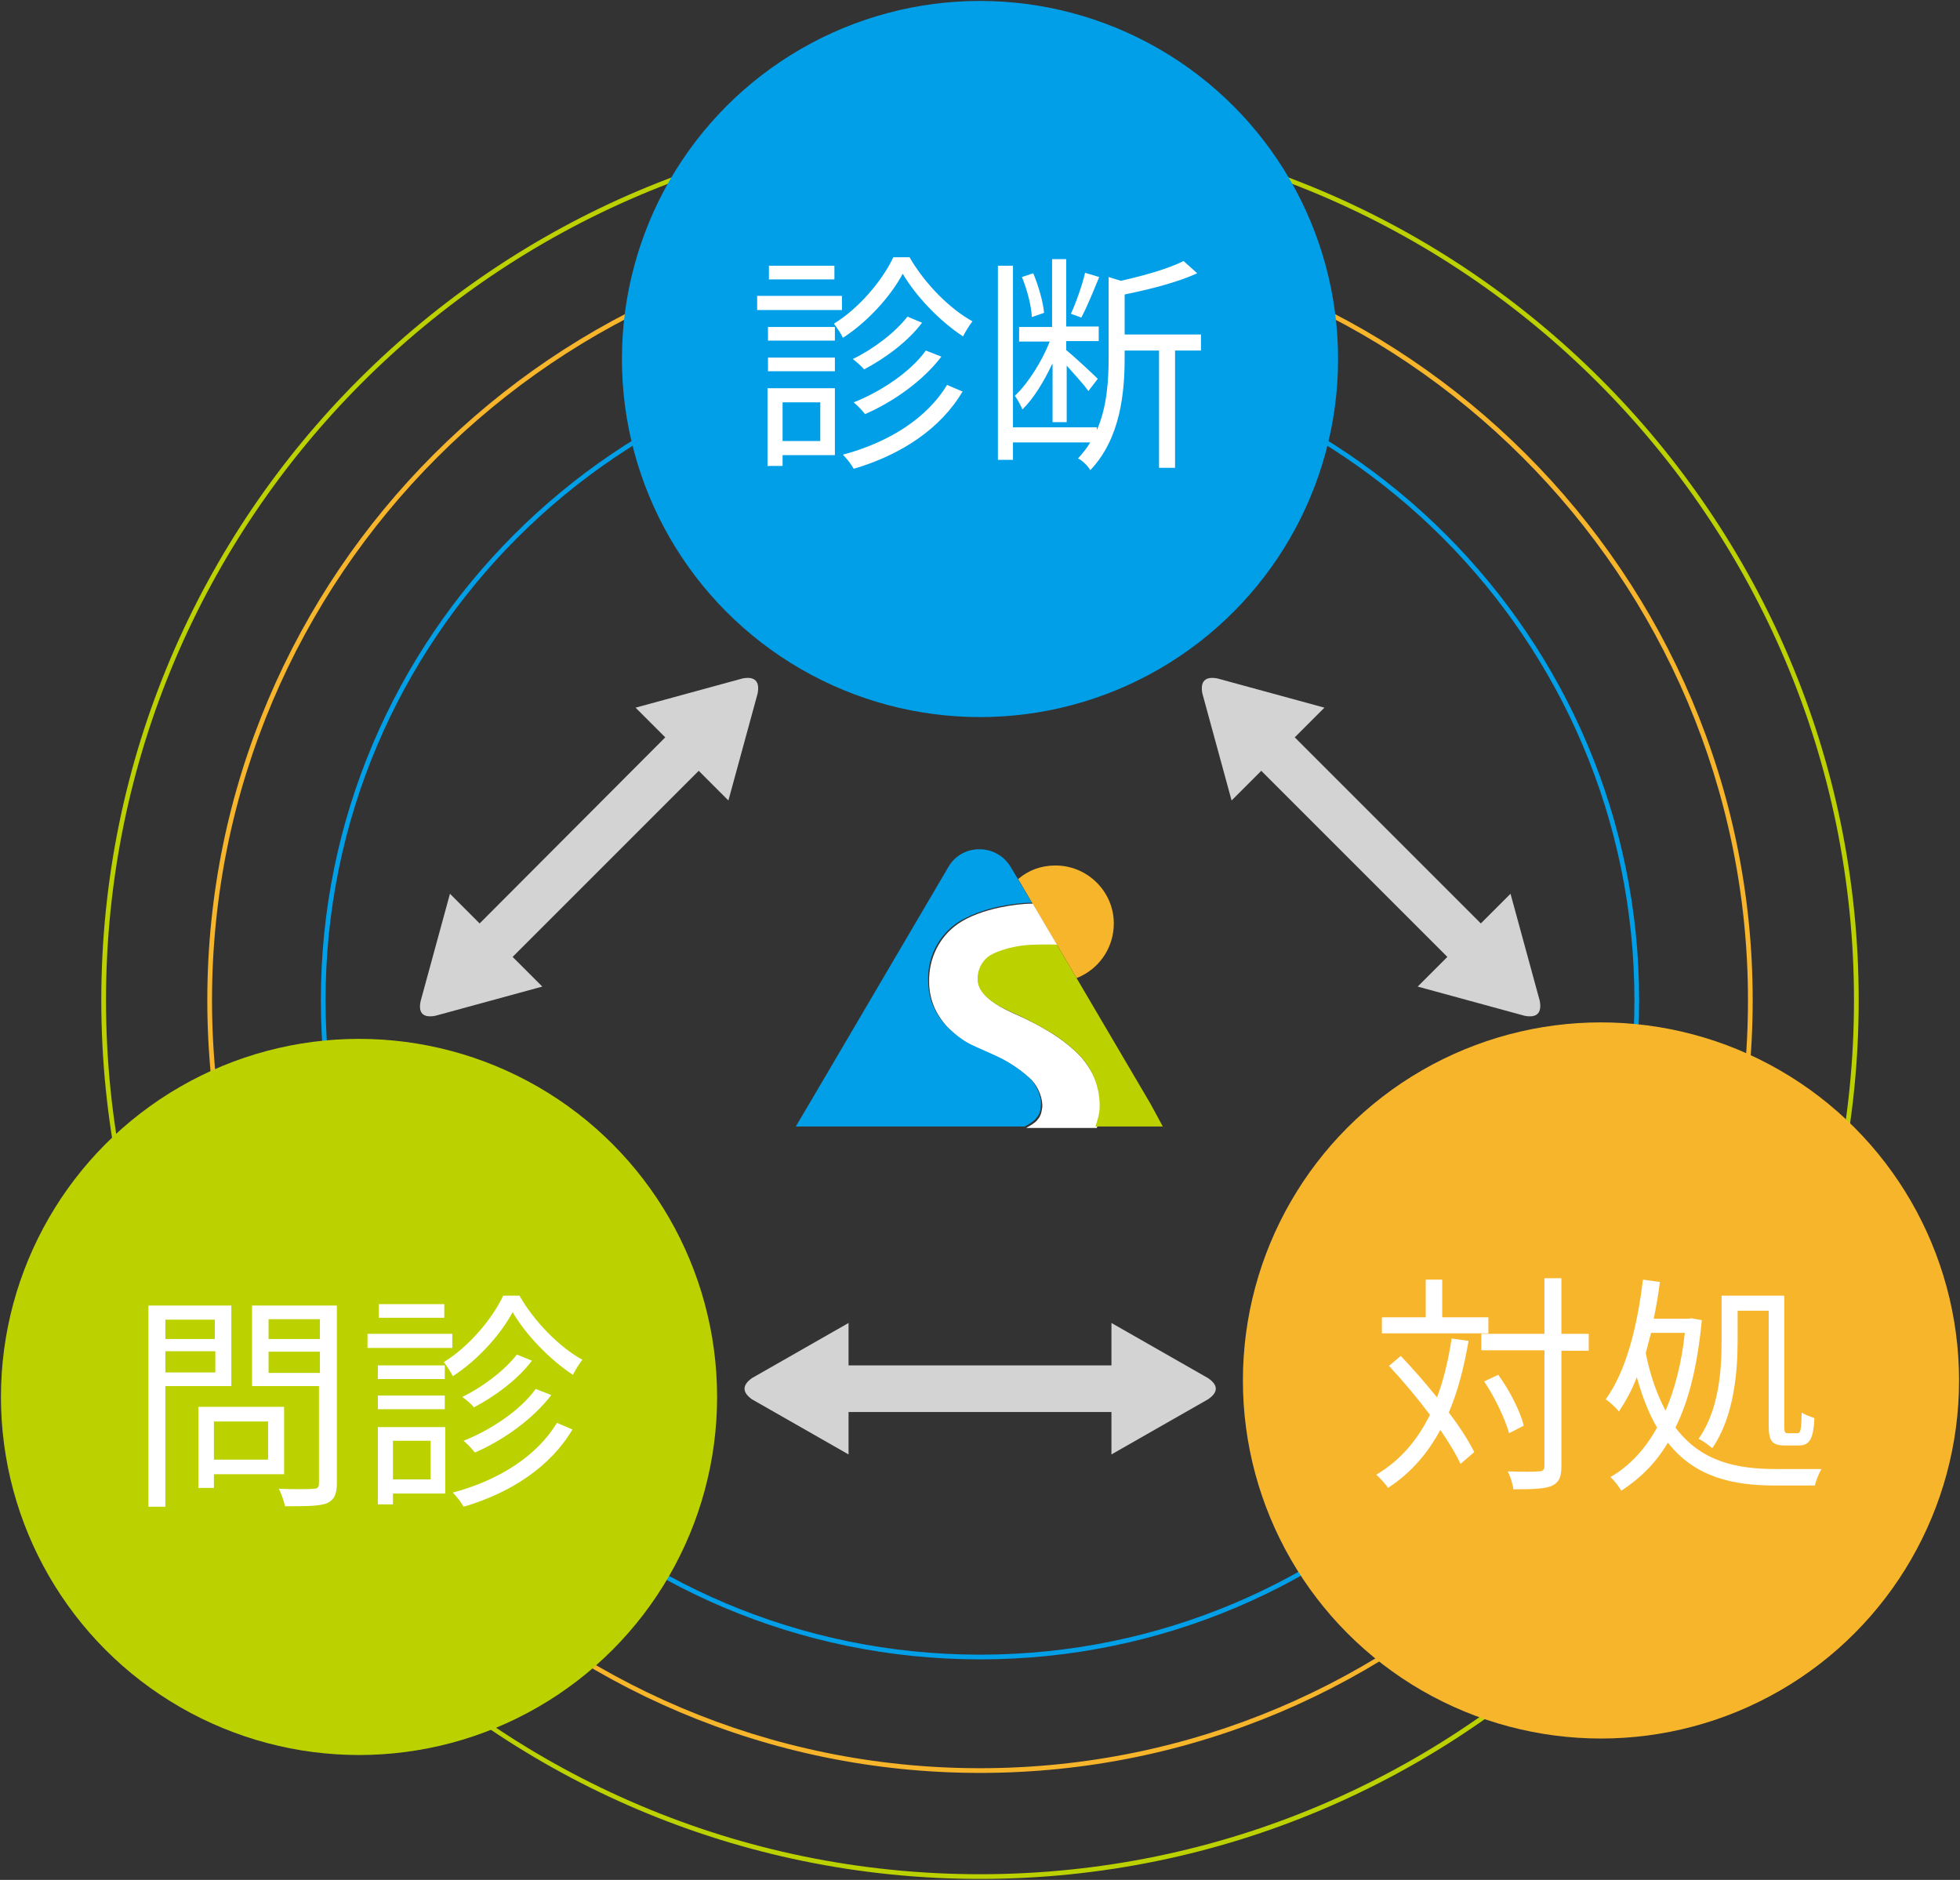 <?xml version="1.0" encoding="utf-8"?>
<!-- Generator: Adobe Illustrator 25.4.1, SVG Export Plug-In . SVG Version: 6.00 Build 0)  -->
<svg version="1.1" id="レイヤー_1" xmlns="http://www.w3.org/2000/svg" xmlns:xlink="http://www.w3.org/1999/xlink" x="0px"
	 y="0px" viewBox="0 0 416 399" style="enable-background:new 0 0 416 399;" xml:space="preserve">
<rect x="0" y="0" width="416" height="399" fill="#333333" stroke="none"/>
<style type="text/css">
	.st0{fill:#009FE8;}
	.st1{fill:#F7B52C;}
	.st2{fill:#BCD200;}
	.st3{fill:#FFFFFF;}
	.st4{fill-rule:evenodd;clip-rule:evenodd;fill:#D3D3D3;}
</style>
<g>
	<g>
		<path class="st0" d="M208,352.2c-77.1,0-139.9-62.8-139.9-139.9S130.9,72.4,208,72.4s139.9,62.8,139.9,139.9
			S285.1,352.2,208,352.2z M208,73.4c-76.6,0-138.9,62.3-138.9,138.9S131.4,351.2,208,351.2s138.9-62.3,138.9-138.9
			S284.6,73.4,208,73.4z"/>
		<path class="st1" d="M208,376.3c-90.4,0-164-73.6-164-164s73.6-164,164-164s164,73.6,164,164S298.4,376.3,208,376.3z M208,49.3
			c-89.9,0-163,73.1-163,163c0,89.9,73.1,163,163,163s163-73.1,163-163C371,122.5,297.9,49.3,208,49.3z"/>
		<path class="st2" d="M208,398.8c-102.8,0-186.5-83.7-186.5-186.5c0-102.8,83.7-186.5,186.5-186.5s186.5,83.7,186.5,186.5
			C394.5,315.2,310.8,398.8,208,398.8z M208,26.8c-102.3,0-185.5,83.2-185.5,185.5S105.7,397.8,208,397.8s185.5-83.2,185.5-185.5
			S310.3,26.8,208,26.8z"/>
	</g>
	<g>
		<path class="st1" d="M224,183.7c-3,0-5.7,1-7.8,2.8c0,0-0.1,0.1-0.1,0.1l3,5.1l5.2,8.8l4.2,7.1c0.4-0.2,0.8-0.3,1.1-0.5
			c4-2,6.8-6.2,6.8-11.1C236.4,189.3,230.9,183.7,224,183.7z"/>
		<path class="st3" d="M232,228.1c-1-1.9-2.3-3.7-3.9-5.1c-1.4-1.3-3.1-2.6-4.7-3.6c-1.5-0.9-3.5-2.2-8-4.2
			c-5.1-2.2-7.8-4.7-7.8-7.2c-0.1-2,0.9-4,2.6-5.1c0.8-0.5,1.8-0.9,2.8-1.2c1.8-0.6,3.7-0.9,4.9-1c1.4-0.1,4.2-0.2,6.5-0.1l-5.2-8.8
			c-2.1,0-4.5,0.3-6.9,0.8c-3.4,0.7-6.7,1.9-9,3.5c-4,2.8-6.2,7.4-6.1,12.3c0,1.9,0.4,3.8,1.2,5.6c0.8,1.7,1.9,3.3,3.3,4.6
			c1.2,1.2,2.6,2.3,4.2,3.1c1.3,0.7,5.5,2.4,7.5,3.5c2,1.1,4.2,2.7,5.6,4.1c1.4,1.4,2.4,4,2.2,5.8c-0.2,1.5-0.5,2-1.1,2.7
			c-0.4,0.5-1.4,1.1-2.3,1.6h15c0.4-1.5,0.9-2.8,0.9-4.4C233.5,232.4,233,230.1,232,228.1z"/>
		<path class="st0" d="M218.8,229.1c-1.4-1.4-3.6-3-5.6-4.1c-2-1.1-6.2-2.8-7.5-3.5c-1.5-0.8-2.9-1.9-4.2-3.1
			c-1.4-1.3-2.5-2.9-3.3-4.6c-0.8-1.7-1.2-3.6-1.2-5.6c-0.2-4.9,2.1-9.5,6.1-12.3c2.4-1.6,5.7-2.8,9-3.5c2.4-0.5,4.8-0.8,6.9-0.8
			l-3-5.1l-1.5-2.5c-3-5-10.3-5-13.2,0l-29.5,50.2l-2.9,4.9c0,0,0,0,0,0c5.1,0,4,0,10.5,0h38.1c0.9-0.5,1.9-1.1,2.3-1.6
			c0.6-0.7,1-1.2,1.1-2.7C221.2,233.1,220.1,230.5,218.8,229.1z"/>
		<path class="st2" d="M244.2,234.3l-15.7-26.7l-4.2-7.1c-2.3-0.1-5.1,0-6.5,0.1c-1.2,0.1-3.1,0.4-4.9,1c-1,0.3-2,0.7-2.8,1.2
			c-1.7,1.1-2.7,3.1-2.6,5.1c0,2.6,2.6,5,7.8,7.2c4.4,2,6.4,3.3,8,4.2c1.6,1,3.3,2.3,4.7,3.6c1.6,1.4,3,3.2,3.9,5.1
			c1,2.1,1.5,4.4,1.5,6.7c0,1.6-0.4,2.9-0.9,4.4h3.9c6.6,0,5.8,0,10.4,0c0,0,0,0,0,0L244.2,234.3z"/>
	</g>
	<g>
		<g>
			<circle class="st0" cx="208" cy="76.2" r="76"/>
			<g>
				<path class="st3" d="M178.7,65.8h-18v-3h18V65.8z M177.2,96.6h-11.1v2.3h-3.2V82.4h14.3V96.6z M177.2,72.3H163v-2.9h14.2V72.3z
					 M163,75.9h14.2v2.9H163V75.9z M177.1,59.3h-13.9v-2.9h13.9V59.3z M166.1,85.4v8.2h8v-8.2H166.1z M193.1,54.7
					c3.2,5.5,8.4,10.8,13.3,13.5c-0.7,0.9-1.5,2.2-2,3.2c-4.9-3.2-10-8.5-12.8-13.3c-2.5,4.7-7.4,10.2-12.7,13.6
					c-0.4-0.9-1.3-2.2-1.9-3c5.2-3.2,10.2-9,12.6-14.1H193.1z M204.3,83.1c-4.6,7.8-12.9,13.4-23.1,16.4c-0.5-0.9-1.5-2.2-2.3-3
					c9.8-2.6,17.9-7.8,22.1-14.8L204.3,83.1z M195.7,68.5c-3,4-7.9,7.6-12.3,9.9c-0.6-0.7-1.6-1.6-2.4-2.2c4.2-2,9-5.6,11.6-9
					L195.7,68.5z M199.8,75.7c-3.8,5-10,9.5-16.2,12.2c-0.6-0.8-1.6-1.8-2.4-2.5c5.8-2.3,12.1-6.5,15.3-11L199.8,75.7z"/>
				<path class="st3" d="M254.9,74.4h-5.5v24.9H246V74.4h-7.3v1.5c0,7.2-0.8,17.1-7.3,23.9c-0.4-0.8-1.7-2.1-2.6-2.5
					c1-1.1,1.9-2.2,2.6-3.4H215v3.7h-3.2V56.4h3.2v34.3h17.8v0.6c2.2-5,2.5-10.7,2.5-15.5V58.8l2.6,0.8c4.9-1.1,10.2-2.6,13.3-4.2
					l2.9,2.6c-4.1,1.9-10,3.4-15.4,4.5V71h16.2V74.4z M223.3,77.3c-1.8,3.8-4,7.4-6.3,9.6c-0.3-0.8-1.1-2.2-1.6-2.9
					c2.7-2.5,5.7-7.2,7.4-11.5h-6.5v-3.1h7V55h3v14.3h6.9v3.1h-6.9v1.9c1.5,1.2,5.7,5.1,6.7,6.1L231,83c-0.8-1.2-2.9-3.5-4.6-5.4v12
					h-3V77.3z M219,67.3c-0.1-2.4-1-5.8-2.1-8.5l2.4-0.8c1.1,2.6,2.1,6.1,2.3,8.4L219,67.3z M233.3,58.8c-1.2,2.9-2.6,6.4-3.8,8.6
					l-2.2-0.8c1.1-2.4,2.4-6.1,3-8.7L233.3,58.8z"/>
			</g>
		</g>
		<g>
			<circle class="st1" cx="339.8" cy="293" r="76"/>
			<g>
				<path class="st3" d="M311.7,284.6c-1,5.7-2.3,10.8-4.2,15.2c2.3,3,4.2,6,5.4,8.4l-2.9,2.5c-1-2.1-2.5-4.6-4.3-7.2
					c-2.7,5-6.3,9.2-11.1,12.3c-0.4-0.7-1.8-2.2-2.5-2.8c5.1-3,8.7-7.3,11.4-12.7c-2.7-3.6-5.8-7.3-8.7-10.4l2.5-2.1
					c2.5,2.6,5.2,5.7,7.7,8.8c1.4-3.7,2.4-7.9,3.1-12.5L311.7,284.6z M315.9,283h-22.6v-3.4h9.3v-8h3.5v8h9.8V283z M337.2,286.7
					h-5.8v24.5c0,2.5-0.6,3.5-2.1,4.2c-1.5,0.6-3.9,0.7-8.1,0.7c-0.1-1-0.6-2.7-1.2-3.8c3.1,0.1,5.8,0.1,6.6,0
					c0.8,0,1.2-0.3,1.2-1.2v-24.5h-13.4v-3.5h13.4v-11.8h3.6v11.8h5.8V286.7z M320.3,304.2c-0.8-2.9-3-7.6-5.3-11l3-1.4
					c2.4,3.3,4.7,7.8,5.4,10.8L320.3,304.2z"/>
				<path class="st3" d="M386.6,311.8c-0.5,0.8-1.2,2.5-1.4,3.5h-8.4c-8.9,0-17-1.7-22.8-9.1c-2.6,4.4-6,7.7-9.9,10.2
					c-0.5-0.9-1.5-2.2-2.3-2.9c4-2.3,7.3-5.8,9.9-10.5c-1.7-2.9-3.1-6.4-4.3-10.7c-1,2.7-2.4,5.2-3.8,7.3c-0.5-0.7-2-2.1-2.8-2.6
					c4.3-5.9,6.7-15.3,7.9-25.4l3.6,0.5c-0.3,2.6-0.8,5.3-1.3,7.8h7.3l0.7-0.1l2.2,0.4c-0.9,9.5-2.7,17-5.6,22.8
					c5.5,7.3,13.1,8.8,21.3,8.8H386.6z M350.4,283c-0.4,1.4-0.7,2.8-1.1,4.2c1,5,2.5,9,4.2,12.2c2-4.6,3.4-10.1,4.1-16.5H350.4z
					 M368.8,284.6c0,6.7-0.8,16.2-5.4,22.8c-0.6-0.6-2.1-1.7-2.9-2c4.4-6.2,4.9-14.7,4.9-20.9V275h13.3v27.6c0,1.4,0.1,1.6,0.8,1.6
					h2c0.7,0,0.8-0.8,0.9-4.4c0.7,0.5,1.9,0.9,2.7,1.2c-0.2,4.5-1.1,5.8-3.3,5.8h-2.9c-2.9,0-3.5-1-3.5-4.3v-24.3h-6.6V284.6z"/>
			</g>
			<circle class="st2" cx="76.2" cy="296.5" r="76"/>
			<g>
				<path class="st3" d="M35.1,294.3v25.5h-3.6v-42.7h17.6v17.1H35.1z M35.1,280.1v4.1h10.5v-4.1H35.1z M45.7,291.3v-4.5H35.1v4.5
					H45.7z M45.4,312.9v2.9h-3.3v-17.2h18.2v14.3H45.4z M45.4,301.7v8.1h11.5v-8.1H45.4z M71.5,314.8c0,2.4-0.6,3.6-2.2,4.3
					c-1.7,0.6-4.5,0.6-8.8,0.6c-0.2-1-0.8-2.7-1.3-3.7c3.2,0.1,6.4,0.1,7.3,0c0.9,0,1.2-0.3,1.2-1.2v-20.6H53.5v-17.1h18V314.8z
					 M57,280v4.2h10.9V280H57z M67.9,291.4v-4.5H57v4.5H67.9z"/>
				<path class="st3" d="M96,286.1H78v-3h18V286.1z M94.5,317H83.4v2.3h-3.2v-16.4h14.3V317z M94.4,292.7H80.2v-2.9h14.2V292.7z
					 M80.2,296.2h14.2v2.9H80.2V296.2z M94.3,279.7H80.4v-2.9h13.9V279.7z M83.4,305.8v8.2h8v-8.2H83.4z M110.3,275.1
					c3.2,5.5,8.4,10.8,13.3,13.5c-0.7,0.9-1.5,2.2-2,3.2c-4.9-3.2-10-8.5-12.8-13.3c-2.5,4.7-7.4,10.2-12.7,13.6
					c-0.4-0.9-1.3-2.2-1.9-3c5.2-3.2,10.2-9,12.6-14.1H110.3z M121.5,303.4c-4.6,7.8-12.9,13.4-23.1,16.4c-0.5-0.9-1.5-2.2-2.3-3
					c9.8-2.6,17.9-7.8,22.1-14.8L121.5,303.4z M112.9,288.8c-3,4-7.9,7.6-12.3,9.9c-0.6-0.7-1.6-1.6-2.5-2.2c4.2-2,9-5.6,11.6-9
					L112.9,288.8z M117,296.1c-3.8,5-10,9.5-16.2,12.2c-0.6-0.8-1.6-1.8-2.4-2.5c5.8-2.3,12.1-6.5,15.3-11L117,296.1z"/>
			</g>
		</g>
		<path class="st4" d="M159.6,297l20.5,11.7v-9h55.8v9l20.5-11.7c2.2-1.5,2.2-3,0-4.5l-20.5-11.7v9h-55.8v-9l-20.5,11.7
			C157.5,294,157.5,295.5,159.6,297z"/>
		<path class="st4" d="M92.4,215.6l22.7-6.2l-6.3-6.3l39.5-39.5l6.3,6.3l6.2-22.7c0.5-2.6-0.6-3.7-3.2-3.2l-22.7,6.2l6.3,6.3
			L101.8,196l-6.3-6.3l-6.2,22.7C88.7,215,89.8,216.1,92.4,215.6z"/>
		<path class="st4" d="M255.2,147.2l6.2,22.7l6.3-6.3l39.5,39.5l-6.3,6.3l22.7,6.2c2.6,0.5,3.7-0.6,3.2-3.2l-6.2-22.7l-6.3,6.3
			l-39.5-39.5l6.3-6.3l-22.7-6.2C255.8,143.5,254.7,144.6,255.2,147.2z"/>
	</g>
</g>
</svg>
